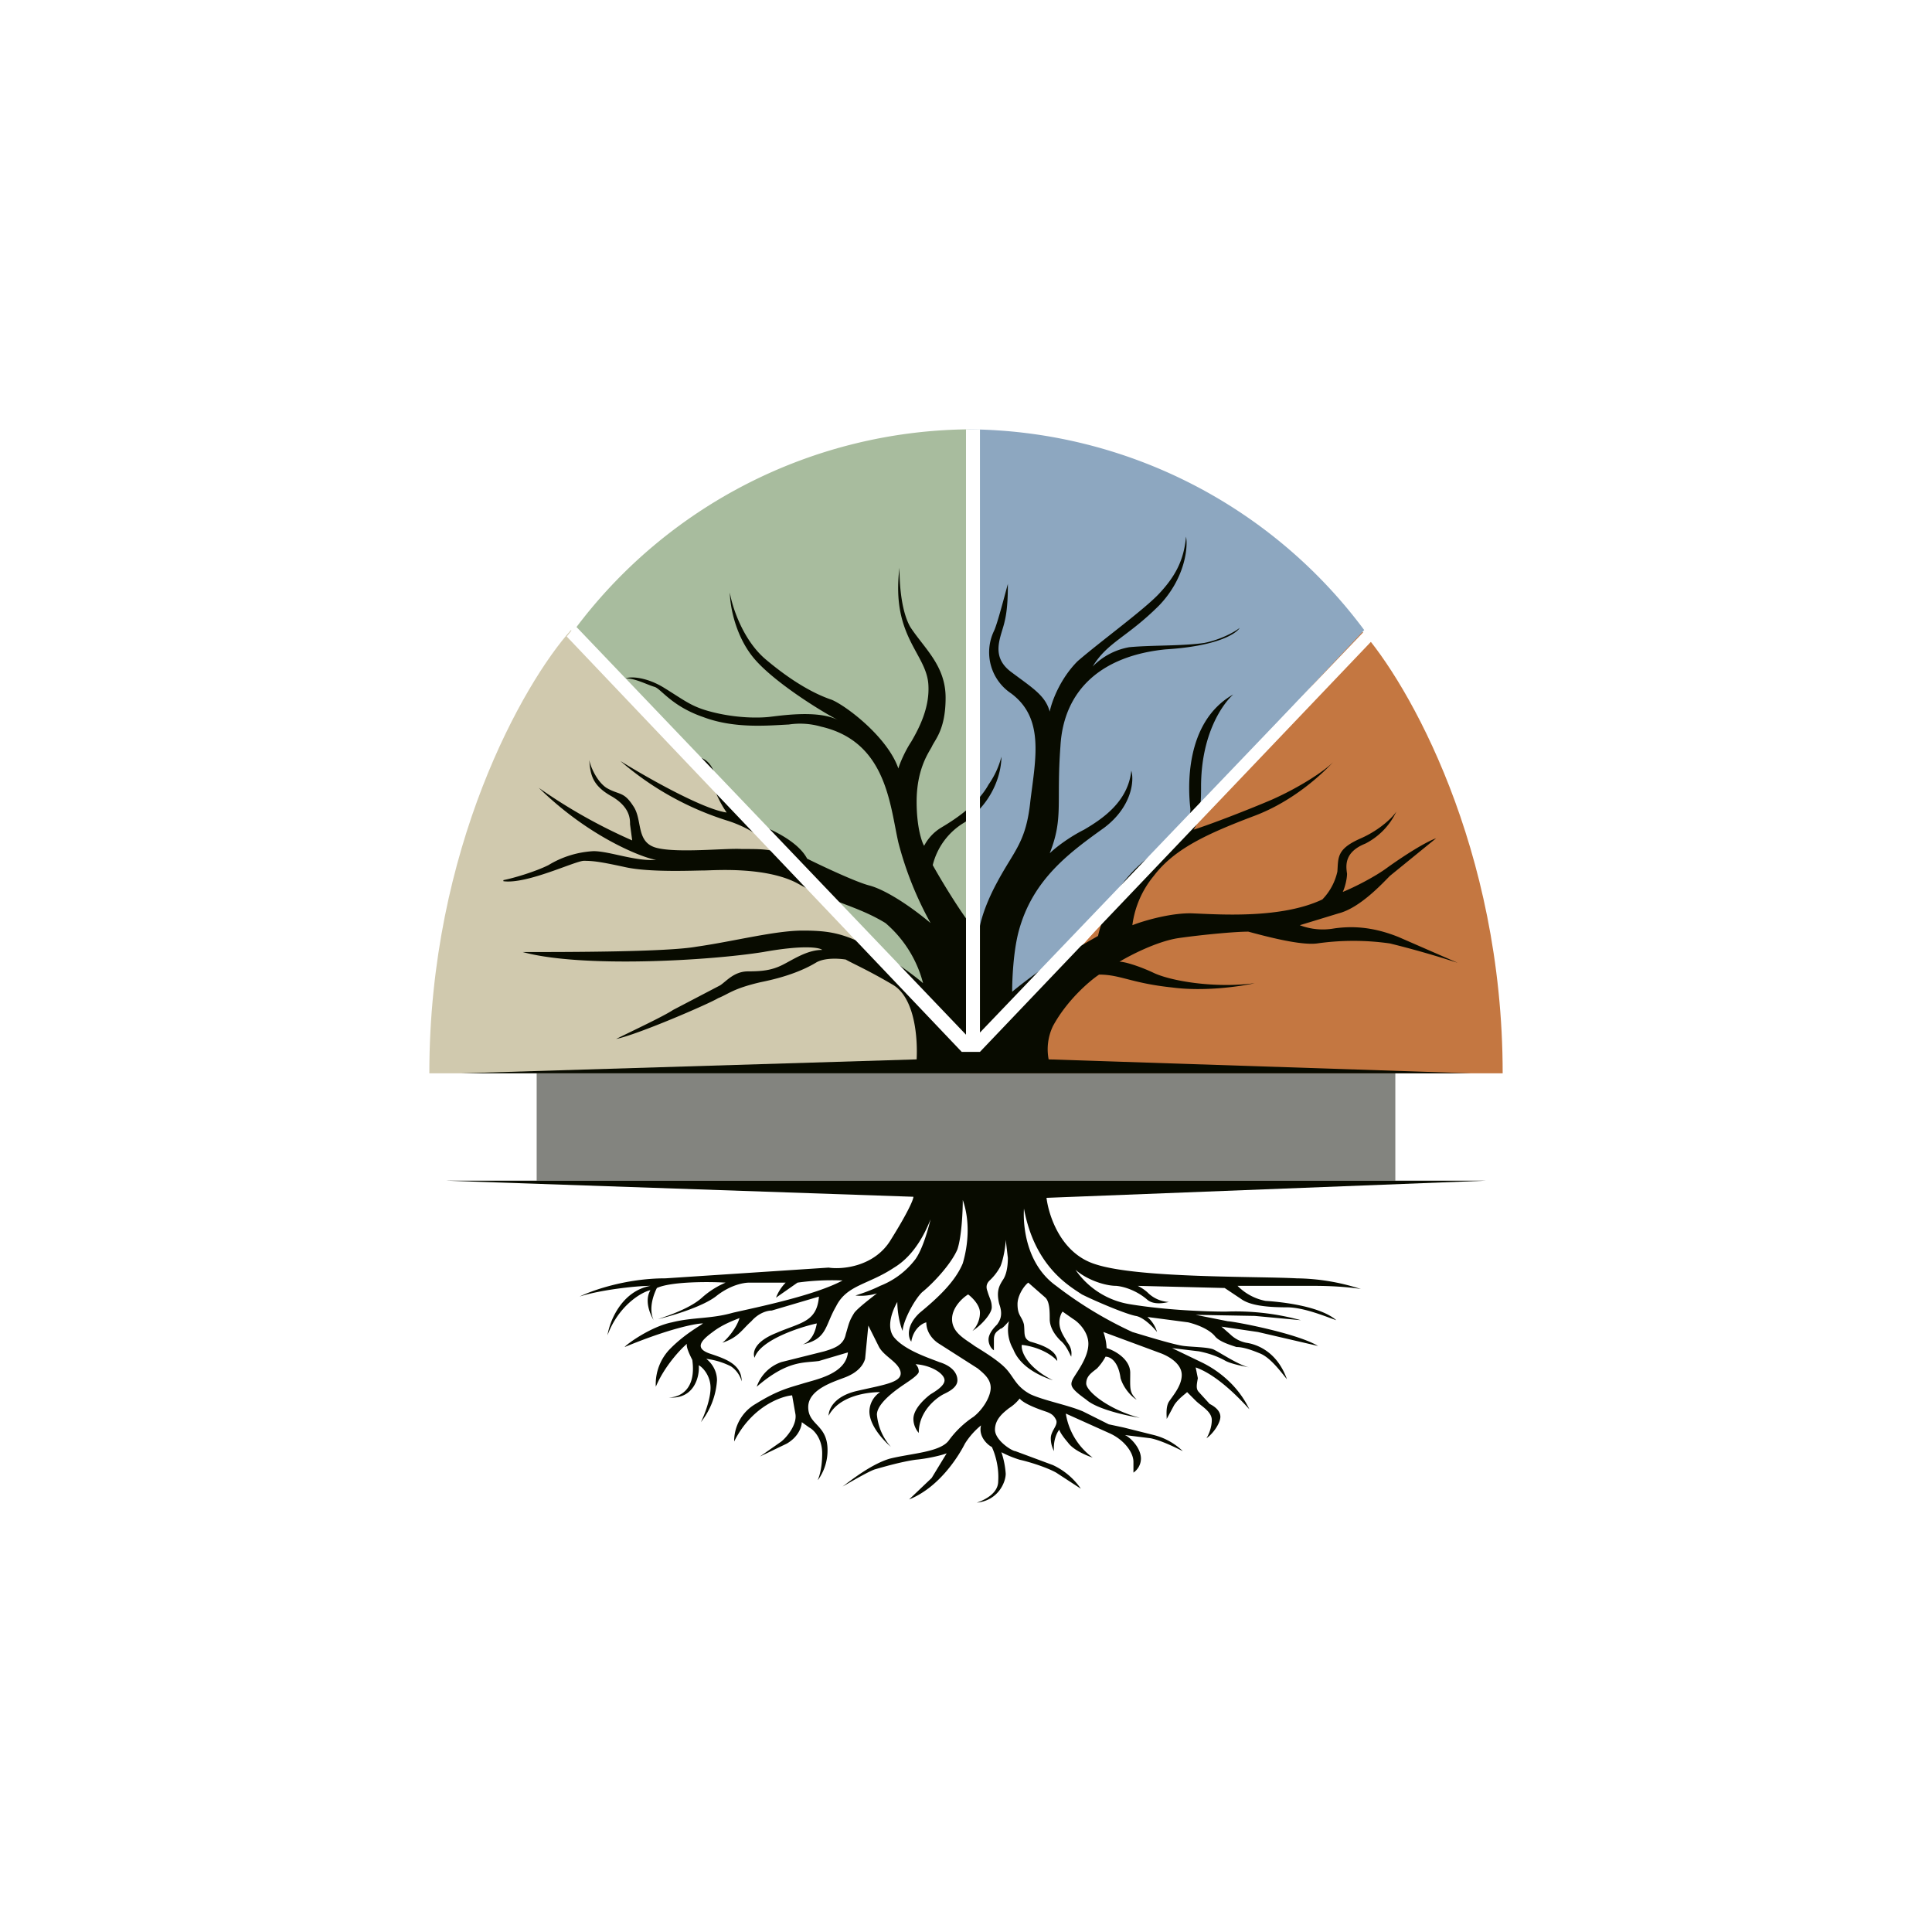 <svg xmlns="http://www.w3.org/2000/svg" width="18" height="18"><path fill="#fff" d="M0 0h18v18H0z"/><path fill="#D0C9AE" d="M9.1 10H4c0-2.1.88-3.64 1.32-4.13L9.11 10Z"/><path fill="#C47741" d="M9.03 10H14c0-2.1-.88-3.64-1.32-4.13z"/><path fill="#8DA7C0" d="M9.03 9.79V4a4.63 4.63 0 0 1 3.68 1.87z"/><path fill="#A8BC9E" d="M9.03 9.79V4a4.63 4.63 0 0 0-3.68 1.87z"/><path fill="#080B00" d="M4.69 8.2c.1-.02.3-.08.42-.14a.9.9 0 0 1 .42-.13c.15 0 .4.1.59.08-.04.01-.58-.16-1.1-.67a5 5 0 0 0 .87.49l-.02-.15c0-.05 0-.16-.17-.26-.18-.1-.2-.2-.21-.34.01.06.07.2.16.26.12.07.16.03.25.17.09.13.02.34.22.39s.65 0 .79.01c.14 0 .22 0 .3.02-.03-.05-.15-.19-.42-.28a2.8 2.8 0 0 1-1.01-.56c.24.15.77.45.99.48a1 1 0 0 1-.11-.21 4 4 0 0 0-.14-.3c.03 0 .1.04.13.13.04.1.16.37.29.45.15.04.48.17.58.36.14.07.46.22.58.25.15.04.38.19.57.35a3.2 3.2 0 0 1-.3-.75c-.08-.35-.11-.94-.72-1.08a.7.7 0 0 0-.3-.02c-.2.01-.51.04-.8-.07-.29-.1-.39-.26-.45-.28-.07-.02-.18-.08-.27-.08.05-.02.2-.01.36.09.21.13.26.18.47.23s.4.05.5.04.46-.07.65.03c-.19-.1-.6-.36-.78-.57s-.23-.5-.23-.62c.02.13.12.44.33.62.26.22.47.33.62.38.14.06.52.35.62.64.01-.04.06-.16.12-.25.07-.12.17-.31.16-.52-.01-.3-.35-.45-.27-1.1 0 .12.01.39.1.55.13.2.33.36.33.66s-.1.39-.13.46c-.04.07-.14.22-.14.51 0 .24.05.38.07.41a.43.43 0 0 1 .16-.17c.1-.06.33-.2.44-.4a.8.8 0 0 0 .12-.26c0 .12-.05.4-.34.61a.64.64 0 0 0-.3.4c.1.18.34.57.43.64 0-.06.04-.24.17-.48.16-.3.27-.37.31-.76.05-.4.13-.77-.18-1a.46.46 0 0 1-.16-.58c.03-.06.1-.33.13-.44 0 .07 0 .23-.03.35-.03.14-.14.32.06.47s.32.22.36.37c.02-.1.1-.31.26-.47.22-.19.62-.48.76-.63s.23-.3.25-.53c.02.1-.01.39-.25.64-.3.3-.48.34-.62.57a.63.63 0 0 1 .34-.18c.2-.02.5-.01.7-.04.15-.03.28-.1.33-.14-.03.05-.2.17-.69.2-.6.06-.95.38-.98.9-.04.54.03.67-.1 1 .05-.05.18-.15.32-.22.17-.1.41-.26.44-.55.03.1 0 .34-.25.53-.32.23-.67.48-.8.97-.05.19-.06.45-.06.56.12-.1.41-.32.59-.4l.21-.12a1.3 1.3 0 0 1 .67-.86c.07-.06.2-.2.19-.33-.02-.17-.06-.8.4-1.06-.1.09-.3.37-.3.86 0 .1 0 .3-.07.4.16-.05.52-.19.73-.28.27-.12.51-.28.58-.36-.1.11-.37.37-.74.51-.45.17-.75.31-.94.56a.9.9 0 0 0-.2.46c.1-.04.37-.12.57-.11.25.01.82.05 1.2-.13a.54.54 0 0 0 .14-.26c.01-.13-.01-.21.22-.31.18-.08.3-.2.33-.25a.64.64 0 0 1-.29.3c-.2.08-.18.21-.17.28 0 .05-.02.13-.04.17.1-.04.3-.14.42-.23.14-.1.34-.23.45-.27l-.43.35c-.07.07-.28.3-.48.35l-.36.11a.6.6 0 0 0 .32.03c.21-.03.4 0 .6.08l.55.24a9 9 0 0 0-.63-.18 2.4 2.4 0 0 0-.68 0c-.16.02-.49-.07-.64-.11-.13 0-.44.03-.65.06-.2.03-.45.16-.55.22.05 0 .18.04.31.1.16.08.58.15.95.1-.13.03-.47.08-.77.04-.38-.04-.48-.12-.68-.12-.09.06-.3.24-.43.48a.5.5 0 0 0-.04.31l3.94.13H4.29l4.25-.13c.01-.18-.01-.58-.23-.7-.22-.13-.38-.2-.43-.23-.06-.01-.2-.02-.28.03-.1.06-.26.13-.51.18-.26.06-.3.11-.4.15-.08.05-.75.34-.95.38.14-.07.44-.21.53-.27l.44-.23c.06-.04.13-.13.26-.13s.22-.01.32-.06.23-.14.37-.14c-.02-.02-.16-.05-.55.02-.5.08-1.69.15-2.24 0 .42 0 1.34 0 1.62-.05.35-.05.73-.15.99-.15s.38.03.62.15c.19.1.42.27.5.34a1.1 1.1 0 0 0-.35-.56c-.26-.16-.52-.2-.82-.37-.3-.16-.79-.12-.87-.12-.09 0-.5.02-.73-.03s-.3-.06-.39-.06c-.08 0-.53.22-.75.19Z"/><path fill="#fff" d="M8.96 9.8 5.28 5.93l.08-.1L9 9.64V4h.13v5.62l3.61-3.77.08.08L9.13 9.8z"/><path fill="#080B00" d="M13.85 11h-9.7l4.36.15c0 .03-.06.16-.21.4-.15.25-.45.28-.58.26l-1.52.1c-.38 0-.7.12-.8.17.18-.06.52-.1.66-.1-.27.05-.38.33-.4.46.1-.27.31-.4.4-.42-.06.1 0 .23.03.28-.05-.11 0-.24.03-.3.13-.06.48-.06.64-.05a.8.8 0 0 0-.22.14c-.11.1-.32.17-.41.2.13-.03.43-.12.55-.22.13-.1.25-.12.3-.12h.34a.4.4 0 0 0-.09.14l.2-.14a2.3 2.3 0 0 1 .42-.02c-.26.14-.8.25-1.02.3-.21.06-.37.04-.57.09-.2.04-.43.21-.44.23.41-.17.66-.22.73-.22-.04.03-.17.1-.3.23a.47.47 0 0 0-.14.36c.08-.19.23-.35.29-.4-.01.03.03.11.05.15.04.29-.13.35-.22.35.24.02.29-.2.28-.3.04.02.11.1.11.21s-.06.26-.09.32a.7.7 0 0 0 .15-.39c0-.1-.06-.17-.1-.2a.7.7 0 0 1 .23.07c.06.04.09.1.1.14 0-.16-.15-.21-.3-.26-.14-.05-.08-.12.03-.2.09-.07.2-.11.25-.13-.03.1-.12.2-.16.23.15-.05.18-.12.27-.2.07-.08.15-.1.19-.1l.44-.13c-.02.24-.17.24-.4.34-.2.08-.22.18-.2.23.05-.16.4-.28.58-.32-.03.18-.14.2-.15.2.25-.05.22-.17.33-.36.1-.2.3-.2.54-.36.2-.12.3-.35.34-.45-.02.08-.07.27-.14.37a.76.76 0 0 1-.33.25c-.1.05-.2.08-.23.09a.5.5 0 0 0 .2-.02c-.05.04-.17.13-.21.18-.05.08-.05.1-.08.2-.02.1-.1.13-.2.16l-.4.1a.37.37 0 0 0-.23.23c.29-.25.44-.22.58-.24l.27-.08c-.02.2-.29.25-.42.29s-.23.06-.44.19a.4.4 0 0 0-.2.35c.16-.32.43-.42.54-.43l.03.17c.02.1-.08.22-.13.26l-.2.14.25-.12c.12-.07.14-.17.14-.2l.07.05c.04.02.12.1.12.24 0 .17-.04.24-.04.25a.47.47 0 0 0 .09-.28c0-.24-.18-.23-.18-.4s.25-.24.35-.28.16-.1.18-.17l.03-.31.1.2c.05.09.18.14.2.23.02.1-.15.12-.41.18-.21.05-.26.17-.26.23.1-.19.37-.22.48-.22a.22.22 0 0 0-.1.18c0 .13.13.27.2.33a.52.52 0 0 1-.13-.3c0-.13.27-.29.28-.3 0 0 .11-.07.11-.1 0-.04-.02-.06-.03-.07.15.01.27.09.27.15 0 .05-.08.1-.13.13-.04.03-.16.13-.16.23 0 .07.04.12.05.13 0-.22.19-.34.23-.36s.13-.06.13-.13c0-.08-.07-.14-.17-.17-.1-.04-.32-.11-.42-.23-.08-.1-.01-.26.03-.33 0 .11.03.23.05.27 0-.08.1-.28.18-.36.1-.08.27-.26.33-.4.04-.12.05-.36.05-.46.07.2.05.42 0 .59-.07.17-.23.32-.4.46-.13.12-.11.23-.08.27.02-.12.1-.17.14-.18 0 .1.07.17.12.2l.36.23c.06.05.12.1.12.18s-.07.2-.16.27a.9.9 0 0 0-.23.22c-.08.11-.35.12-.55.17-.17.05-.36.2-.44.26.07-.04.24-.14.3-.16.07-.02.24-.07.38-.09.11-.01.24-.04.29-.06l-.14.23-.21.2c.3-.12.48-.44.52-.52a.7.7 0 0 1 .15-.17c-.03.12.09.2.1.2.02.04.07.17.06.32 0 .12-.14.18-.2.2.2-.02.27-.19.27-.27a.8.8 0 0 0-.04-.2 1 1 0 0 0 .17.07c.09.02.25.07.34.12l.23.15a.65.65 0 0 0-.26-.22l-.35-.13c-.03 0-.19-.1-.19-.2s.08-.16.13-.2a.4.4 0 0 0 .1-.09c.04.05.18.1.24.12s.08.04.1.08c.02.05-.05.1-.05.17 0 .06.02.1.03.12-.01-.1.03-.18.05-.2 0 .01.02.05.08.12.05.07.17.12.23.14a.63.63 0 0 1-.25-.41l.4.18c.14.06.23.18.23.27v.1a.16.16 0 0 0 .07-.13c0-.1-.1-.2-.15-.22l.24.03c.1.02.24.09.3.12a.6.6 0 0 0-.27-.15l-.28-.07-.14-.03-.24-.12c-.14-.06-.36-.1-.49-.16-.13-.07-.15-.15-.22-.23s-.22-.17-.3-.22c-.08-.06-.21-.12-.21-.25 0-.11.1-.2.15-.23.04.03.11.1.11.17 0 .08-.04.14-.07.17.08-.05.18-.16.18-.22s-.02-.08-.04-.15c-.02-.05 0-.08.02-.1a.5.5 0 0 0 .1-.13c.03-.07.05-.2.05-.25l.02.17c0 .1-.02.17-.05.21-.03.05-.06.1-.03.22.04.11 0 .16-.02.19-.02.02-.08.08-.08.14 0 .05.03.09.05.1v-.1c0-.07.04-.08.06-.1.02 0 .06-.05.08-.07a.36.36 0 0 0 .04.26c.07.18.28.26.37.29-.24-.12-.3-.27-.29-.33.17.02.29.1.33.15 0-.11-.18-.16-.25-.18-.07-.03-.05-.08-.06-.16-.02-.08-.06-.08-.06-.19 0-.08.06-.17.1-.2l.16.14c.04.04.04.13.04.2s.04.14.1.2c.05.04.08.11.1.15.01-.06-.01-.1-.04-.14-.02-.04-.07-.1-.07-.18 0-.05.02-.09.03-.1l.1.07c.05.03.14.12.14.23 0 .14-.13.29-.15.34s-.01.08.13.18c.1.09.38.15.5.17-.3-.08-.5-.25-.5-.32s.05-.1.1-.14a.5.5 0 0 0 .08-.11c.05 0 .12.05.14.2.03.1.11.18.15.2-.07-.07-.06-.1-.06-.25 0-.13-.15-.21-.22-.23a.5.5 0 0 0-.03-.15l.54.2c.1.04.19.11.19.2 0 .1-.08.19-.12.25-.03.05-.02.13-.02.16l.07-.13c.04-.06.1-.1.12-.12l.08.08c.05.05.15.1.15.18 0 .07-.03.14-.05.17.06-.04.13-.14.13-.2s-.06-.1-.1-.12l-.1-.11c-.03-.03-.02-.07-.01-.13l-.02-.1c.2.07.41.29.5.39a.9.9 0 0 0-.2-.27 1 1 0 0 0-.25-.17l-.27-.13.25.03c.1.02.18.05.25.09.06.03.17.05.22.06-.1-.02-.29-.15-.34-.17-.06-.02-.19-.02-.27-.03-.09-.01-.38-.1-.48-.13a3.7 3.7 0 0 1-.71-.43c-.28-.2-.31-.56-.3-.72.1.54.42.72.54.8.12.06.4.18.5.2.07.01.16.1.2.15a.3.3 0 0 0-.09-.14l.38.05c.12.03.21.08.25.13s.14.08.2.1c.04 0 .1.01.22.06.1.04.2.18.25.24-.1-.28-.31-.33-.38-.34a.3.3 0 0 1-.15-.08l-.08-.07.34.05.56.13c-.2-.12-.79-.23-.84-.23l-.3-.06.55.01.43.04a2.3 2.3 0 0 0-.7-.08c-.15 0-.54-.01-.9-.07a.76.76 0 0 1-.5-.32c.1.09.27.15.38.15.1.01.21.06.29.13.06.05.16.03.2.02a.3.3 0 0 1-.2-.09.4.4 0 0 0-.09-.06l.81.02.15.1c.08.06.23.08.43.08.16 0 .37.09.46.12-.15-.13-.5-.17-.66-.18a.5.5 0 0 1-.26-.14h.72c.21 0 .38.02.43.03a2 2 0 0 0-.6-.1c-.36-.02-1.47 0-1.87-.13-.33-.1-.44-.46-.46-.62z"/><path fill="#080B00" d="M5 10h8v1H5z" opacity=".5"/></svg>